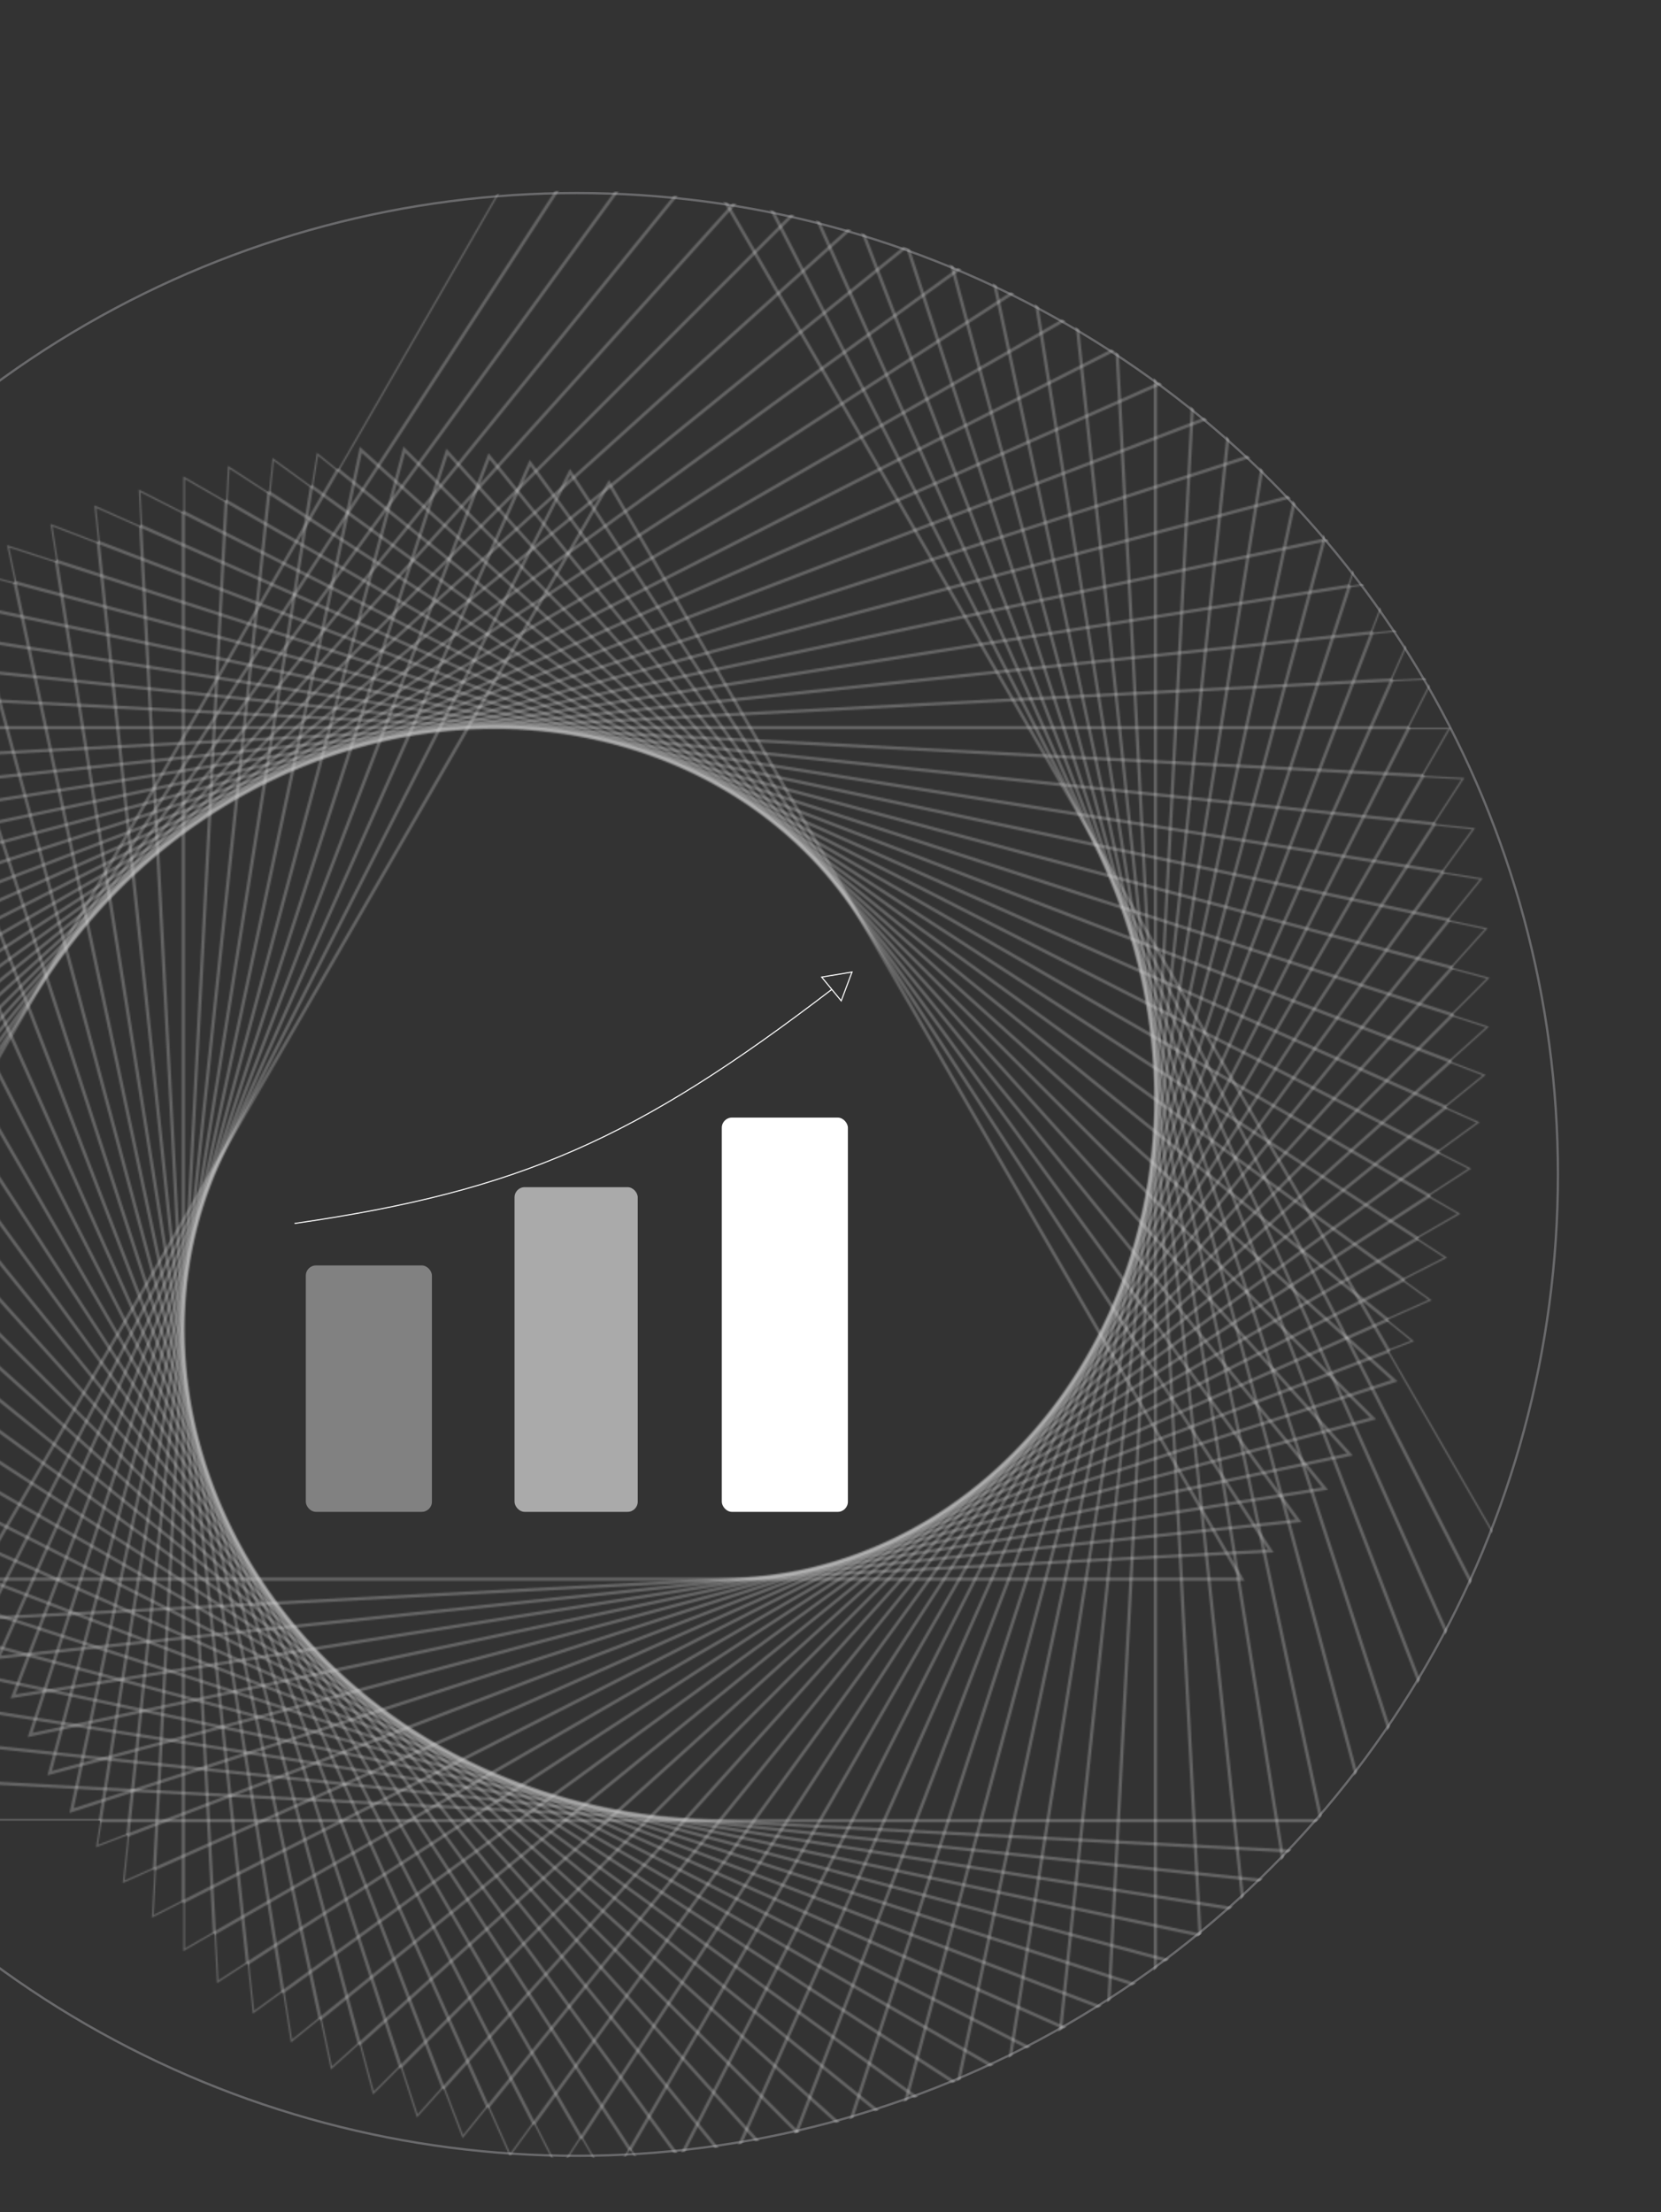 <svg width="1146" height="1526" viewBox="0 0 1146 1526" fill="none" xmlns="http://www.w3.org/2000/svg">
<rect x="0" y="0" width="1146" height="1526" fill="#333333" stroke="none"/>
<circle cx="397.856" cy="810.213" r="677.025" stroke="#E7E7ED" stroke-opacity="0.3" stroke-width="1.599"/>
<mask id="mask0_1_172" style="mask-type:alpha" maskUnits="userSpaceOnUse" x="-350" y="0" width="1496" height="1526">
<mask id="path-2-inside-1_1_172" fill="white">
<path d="M420.184 333.272L856.722 1089.38H-16.355L420.184 333.272Z"/>
<path d="M393.355 325.642L876.726 1069.97L-9.565 1116.42L393.355 325.642Z"/>
<path d="M365.727 319.462L895.873 1049.15L-1.124 1143.42L365.727 319.462Z"/>
<path d="M337.414 314.788L914.104 1026.94L9.016 1170.29L337.414 314.788Z"/>
<path d="M308.443 311.689L931.27 1003.41L20.809 1196.93L308.443 311.689Z"/>
<path d="M278.937 310.208L947.316 978.588L34.292 1223.23L278.937 310.208Z"/>
<path d="M248.946 310.401L962.115 952.54L49.421 1249.09L248.946 310.401Z"/>
<path d="M218.628 312.3L975.641 925.317L66.246 1274.4L218.628 312.3Z"/>
<path d="M188.032 315.958L987.766 896.998L84.703 1299.07L188.032 315.958Z"/>
<path d="M157.302 321.398L998.451 867.647L104.811 1322.98L157.302 321.398Z"/>
<path d="M126.497 328.648L1007.58 837.342L126.497 1346.04L126.497 328.648Z"/>
<path d="M95.722 337.728L1015.08 806.164L149.723 1368.13L95.722 337.728Z"/>
<path d="M65.089 348.652L1020.88 774.199L174.452 1389.17L65.089 348.652Z"/>
<path d="M34.802 361.432L1025.03 741.546L200.729 1409.05L34.802 361.432Z"/>
<path d="M4.81 376.062L1027.3 708.29L228.338 1427.68L4.81 376.062Z"/>
<path d="M-24.657 392.538L1027.76 674.532L257.338 1444.95L-24.657 392.538Z"/>
<path d="M-53.474 410.846L1026.37 640.375L287.672 1460.79L-53.474 410.846Z"/>
<path d="M-81.648 430.983L1022.99 605.94L319.152 1475.1L-81.648 430.983Z"/>
<path d="M-108.953 452.906L1017.68 571.319L351.812 1487.8L-108.953 452.906Z"/>
<path d="M-135.345 476.581L1010.35 536.624L385.503 1498.8L-135.345 476.581Z"/>
<path d="M-160.697 501.987L1001 501.987L420.151 1508.05L-160.697 501.987Z"/>
<path d="M-184.863 529.062L989.653 467.508L455.702 1515.45L-184.863 529.062Z"/>
<path d="M-207.754 557.765L976.283 433.318L492.039 1520.95L-207.754 557.765Z"/>
<path d="M-229.323 588.027L960.832 399.525L529.002 1524.48L-229.323 588.027Z"/>
<path d="M-249.404 619.782L943.37 366.25L566.548 1525.99L-249.404 619.782Z"/>
<path d="M-267.914 652.972L923.896 333.628L604.551 1525.44L-267.914 652.972Z"/>
<path d="M-284.786 687.507L902.402 301.766L642.869 1522.77L-284.786 687.507Z"/>
<path d="M-299.887 723.299L878.958 270.783L681.426 1517.95L-299.887 723.299Z"/>
<path d="M-313.14 760.267L853.59 240.805L720.092 1510.95L-313.14 760.267Z"/>
<path d="M-324.486 798.316L826.316 211.953L758.721 1501.76L-324.486 798.316Z"/>
<path d="M-333.85 837.34L797.185 184.337V1490.34L-333.85 837.34Z"/>
<path d="M-341.127 877.241L766.286 158.079L835.392 1476.71L-341.127 877.241Z"/>
<path d="M-346.304 917.904L733.628 133.287L873.159 1460.84L-346.304 917.904Z"/>
<path d="M-349.256 959.204L699.347 110.062L910.424 1442.75L-349.256 959.204Z"/>
<path d="M-350 1001.04L663.45 88.523L946.986 1422.45L-350 1001.04Z"/>
<path d="M-348.401 1043.28L626.107 68.77L982.802 1399.97L-348.401 1043.28Z"/>
<path d="M-344.494 1085.8L587.333 50.898L1017.67 1375.33L-344.494 1085.8Z"/>
<path d="M-338.225 1128.46L547.244 34.997L1051.48 1348.57L-338.225 1128.46Z"/>
<path d="M-329.537 1171.14L505.973 21.158L1084.13 1319.72L-329.537 1171.14Z"/>
<path d="M-318.47 1213.7L463.57 9.469L1115.45 1288.85L-318.47 1213.7Z"/>
<path d="M-304.988 1256.01L420.17 0L1145.33 1256.01H-304.988Z"/>
</mask>
<path d="M420.184 333.272L856.722 1089.38H-16.355L420.184 333.272Z" stroke="#9292A6" stroke-opacity="0.3" stroke-width="2.249" mask="url(#path-2-inside-1_1_172)"/>
<path d="M393.355 325.642L876.726 1069.97L-9.565 1116.42L393.355 325.642Z" stroke="#9292A6" stroke-opacity="0.3" stroke-width="2.249" mask="url(#path-2-inside-1_1_172)"/>
<path d="M365.727 319.462L895.873 1049.15L-1.124 1143.42L365.727 319.462Z" stroke="#9292A6" stroke-opacity="0.3" stroke-width="2.249" mask="url(#path-2-inside-1_1_172)"/>
<path d="M337.414 314.788L914.104 1026.94L9.016 1170.29L337.414 314.788Z" stroke="#9292A6" stroke-opacity="0.3" stroke-width="2.249" mask="url(#path-2-inside-1_1_172)"/>
<path d="M308.443 311.689L931.27 1003.41L20.809 1196.93L308.443 311.689Z" stroke="#9292A6" stroke-opacity="0.3" stroke-width="2.249" mask="url(#path-2-inside-1_1_172)"/>
<path d="M278.937 310.208L947.316 978.588L34.292 1223.23L278.937 310.208Z" stroke="#9292A6" stroke-opacity="0.3" stroke-width="2.249" mask="url(#path-2-inside-1_1_172)"/>
<path d="M248.946 310.401L962.115 952.54L49.421 1249.09L248.946 310.401Z" stroke="#9292A6" stroke-opacity="0.3" stroke-width="2.249" mask="url(#path-2-inside-1_1_172)"/>
<path d="M218.628 312.3L975.641 925.317L66.246 1274.4L218.628 312.3Z" stroke="#9292A6" stroke-opacity="0.3" stroke-width="2.249" mask="url(#path-2-inside-1_1_172)"/>
<path d="M188.032 315.958L987.766 896.998L84.703 1299.07L188.032 315.958Z" stroke="#9292A6" stroke-opacity="0.3" stroke-width="2.249" mask="url(#path-2-inside-1_1_172)"/>
<path d="M157.302 321.398L998.451 867.647L104.811 1322.98L157.302 321.398Z" stroke="#9292A6" stroke-opacity="0.3" stroke-width="2.249" mask="url(#path-2-inside-1_1_172)"/>
<path d="M126.497 328.648L1007.58 837.342L126.497 1346.04L126.497 328.648Z" stroke="#9292A6" stroke-opacity="0.3" stroke-width="2.249" mask="url(#path-2-inside-1_1_172)"/>
<path d="M95.722 337.728L1015.08 806.164L149.723 1368.13L95.722 337.728Z" stroke="#9292A6" stroke-opacity="0.3" stroke-width="2.249" mask="url(#path-2-inside-1_1_172)"/>
<path d="M65.089 348.652L1020.88 774.199L174.452 1389.17L65.089 348.652Z" stroke="#9292A6" stroke-opacity="0.3" stroke-width="2.249" mask="url(#path-2-inside-1_1_172)"/>
<path d="M34.802 361.432L1025.03 741.546L200.729 1409.05L34.802 361.432Z" stroke="#9292A6" stroke-opacity="0.3" stroke-width="2.249" mask="url(#path-2-inside-1_1_172)"/>
<path d="M4.81 376.062L1027.3 708.29L228.338 1427.68L4.81 376.062Z" stroke="#9292A6" stroke-opacity="0.3" stroke-width="2.249" mask="url(#path-2-inside-1_1_172)"/>
<path d="M-24.657 392.538L1027.76 674.532L257.338 1444.95L-24.657 392.538Z" stroke="#9292A6" stroke-opacity="0.3" stroke-width="2.249" mask="url(#path-2-inside-1_1_172)"/>
<path d="M-53.474 410.846L1026.37 640.375L287.672 1460.79L-53.474 410.846Z" stroke="#9292A6" stroke-opacity="0.3" stroke-width="2.249" mask="url(#path-2-inside-1_1_172)"/>
<path d="M-81.648 430.983L1022.99 605.94L319.152 1475.1L-81.648 430.983Z" stroke="#9292A6" stroke-opacity="0.3" stroke-width="2.249" mask="url(#path-2-inside-1_1_172)"/>
<path d="M-108.953 452.906L1017.68 571.319L351.812 1487.8L-108.953 452.906Z" stroke="#9292A6" stroke-opacity="0.3" stroke-width="2.249" mask="url(#path-2-inside-1_1_172)"/>
<path d="M-135.345 476.581L1010.35 536.624L385.503 1498.8L-135.345 476.581Z" stroke="#9292A6" stroke-opacity="0.3" stroke-width="2.249" mask="url(#path-2-inside-1_1_172)"/>
<path d="M-160.697 501.987L1001 501.987L420.151 1508.05L-160.697 501.987Z" stroke="#9292A6" stroke-opacity="0.3" stroke-width="2.249" mask="url(#path-2-inside-1_1_172)"/>
<path d="M-184.863 529.062L989.653 467.508L455.702 1515.45L-184.863 529.062Z" stroke="#9292A6" stroke-opacity="0.3" stroke-width="2.249" mask="url(#path-2-inside-1_1_172)"/>
<path d="M-207.754 557.765L976.283 433.318L492.039 1520.95L-207.754 557.765Z" stroke="#9292A6" stroke-opacity="0.3" stroke-width="2.249" mask="url(#path-2-inside-1_1_172)"/>
<path d="M-229.323 588.027L960.832 399.525L529.002 1524.48L-229.323 588.027Z" stroke="#9292A6" stroke-opacity="0.3" stroke-width="2.249" mask="url(#path-2-inside-1_1_172)"/>
<path d="M-249.404 619.782L943.37 366.25L566.548 1525.99L-249.404 619.782Z" stroke="#9292A6" stroke-opacity="0.3" stroke-width="2.249" mask="url(#path-2-inside-1_1_172)"/>
<path d="M-267.914 652.972L923.896 333.628L604.551 1525.44L-267.914 652.972Z" stroke="#9292A6" stroke-opacity="0.3" stroke-width="2.249" mask="url(#path-2-inside-1_1_172)"/>
<path d="M-284.786 687.507L902.402 301.766L642.869 1522.77L-284.786 687.507Z" stroke="#9292A6" stroke-opacity="0.3" stroke-width="2.249" mask="url(#path-2-inside-1_1_172)"/>
<path d="M-299.887 723.299L878.958 270.783L681.426 1517.95L-299.887 723.299Z" stroke="#9292A6" stroke-opacity="0.3" stroke-width="2.249" mask="url(#path-2-inside-1_1_172)"/>
<path d="M-313.14 760.267L853.59 240.805L720.092 1510.95L-313.14 760.267Z" stroke="#9292A6" stroke-opacity="0.3" stroke-width="2.249" mask="url(#path-2-inside-1_1_172)"/>
<path d="M-324.486 798.316L826.316 211.953L758.721 1501.76L-324.486 798.316Z" stroke="#9292A6" stroke-opacity="0.3" stroke-width="2.249" mask="url(#path-2-inside-1_1_172)"/>
<path d="M-333.85 837.34L797.185 184.337V1490.34L-333.85 837.34Z" stroke="#9292A6" stroke-opacity="0.3" stroke-width="2.249" mask="url(#path-2-inside-1_1_172)"/>
<path d="M-341.127 877.241L766.286 158.079L835.392 1476.71L-341.127 877.241Z" stroke="#9292A6" stroke-opacity="0.3" stroke-width="2.249" mask="url(#path-2-inside-1_1_172)"/>
<path d="M-346.304 917.904L733.628 133.287L873.159 1460.84L-346.304 917.904Z" stroke="#9292A6" stroke-opacity="0.3" stroke-width="2.249" mask="url(#path-2-inside-1_1_172)"/>
<path d="M-349.256 959.204L699.347 110.062L910.424 1442.75L-349.256 959.204Z" stroke="#9292A6" stroke-opacity="0.3" stroke-width="2.249" mask="url(#path-2-inside-1_1_172)"/>
<path d="M-350 1001.04L663.45 88.523L946.986 1422.45L-350 1001.04Z" stroke="#9292A6" stroke-opacity="0.3" stroke-width="2.249" mask="url(#path-2-inside-1_1_172)"/>
<path d="M-348.401 1043.28L626.107 68.77L982.802 1399.97L-348.401 1043.28Z" stroke="#9292A6" stroke-opacity="0.3" stroke-width="2.249" mask="url(#path-2-inside-1_1_172)"/>
<path d="M-344.494 1085.8L587.333 50.898L1017.67 1375.33L-344.494 1085.8Z" stroke="#9292A6" stroke-opacity="0.3" stroke-width="2.249" mask="url(#path-2-inside-1_1_172)"/>
<path d="M-338.225 1128.46L547.244 34.997L1051.48 1348.57L-338.225 1128.46Z" stroke="#9292A6" stroke-opacity="0.3" stroke-width="2.249" mask="url(#path-2-inside-1_1_172)"/>
<path d="M-329.537 1171.14L505.973 21.158L1084.13 1319.72L-329.537 1171.14Z" stroke="#9292A6" stroke-opacity="0.3" stroke-width="2.249" mask="url(#path-2-inside-1_1_172)"/>
<path d="M-318.47 1213.7L463.57 9.469L1115.45 1288.85L-318.47 1213.7Z" stroke="#9292A6" stroke-opacity="0.3" stroke-width="2.249" mask="url(#path-2-inside-1_1_172)"/>
<path d="M-304.988 1256.01L420.17 0L1145.33 1256.01H-304.988Z" stroke="#9292A6" stroke-opacity="0.3" stroke-width="2.249" mask="url(#path-2-inside-1_1_172)"/>
</mask>
<g mask="url(#mask0_1_172)">
<circle cx="397.624" cy="810.165" r="678.624" fill="#D9D9D9"/>
</g>
<rect x="211" y="873" width="87" height="170" rx="7" fill="#818181"/>
<rect x="355" y="819" width="85" height="224" rx="7" fill="#AAAAAA"/>
<rect x="498" y="771" width="87" height="272" rx="7" fill="white"/>
<path d="M203.446 843.629C203.241 843.659 203.099 843.849 203.129 844.054C203.159 844.259 203.349 844.401 203.554 844.371L203.446 843.629ZM203.554 844.371C281.203 833.141 340.252 818.5 396.705 793.784C453.157 769.068 506.994 734.287 574.228 682.798L573.772 682.202C506.56 733.675 452.777 768.416 396.404 793.096C340.034 817.776 281.056 832.404 203.446 843.629L203.554 844.371Z" fill="white"/>
<path d="M566.91 674.074L587.841 670.598L580.386 690.463L566.91 674.074Z" stroke="white" stroke-width="0.75"/>
</svg>
